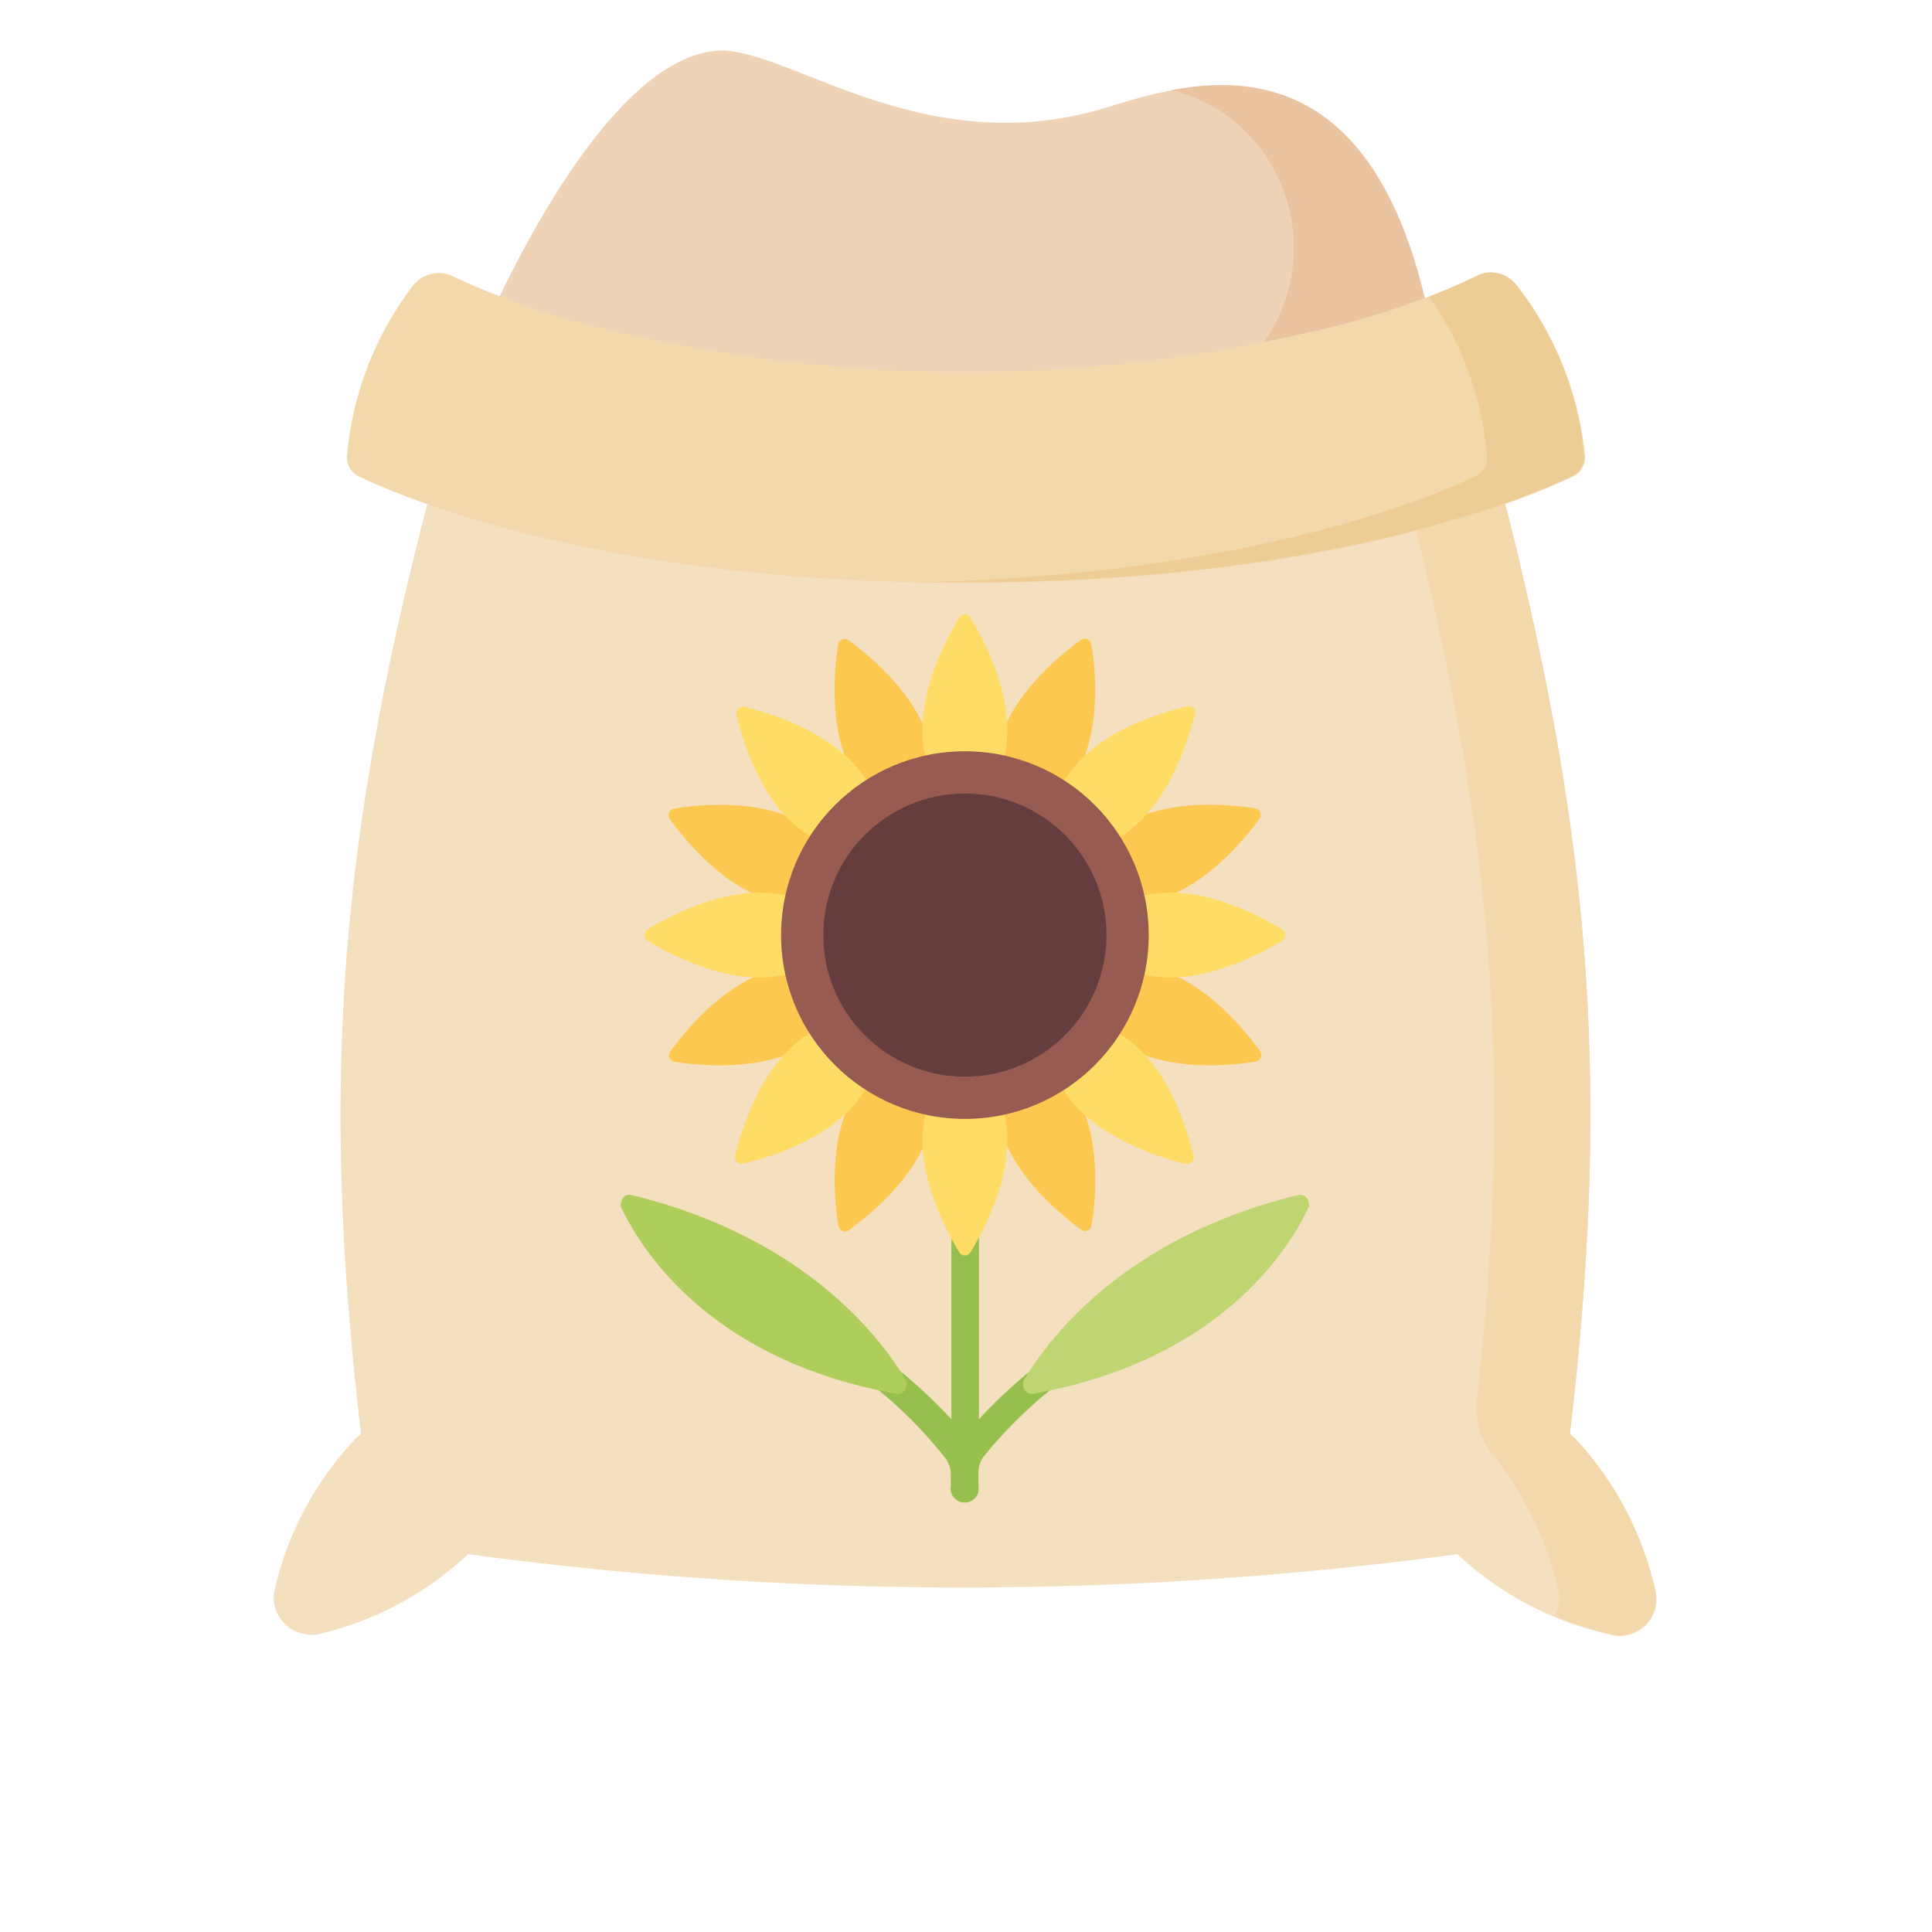 <svg xmlns="http://www.w3.org/2000/svg" viewBox="0 0 70 70"><path d="M7.2,11S11.46.37,16,0c2.44-.2,7.25,3.92,13.7,2.18C32.14,1.53,40-2,42.06,11a47.51,47.51,0,0,1-17.4,3.3A47.86,47.86,0,0,1,7.2,11Z" transform="translate(9.96 1.84)" fill="#eed3b7"/><path d="M32.47,1.43a6.25,6.25,0,0,1,1.71.71,5.93,5.93,0,0,1-1.83,10.77,49.11,49.11,0,0,1-9.42,1.3h1.73A47.5,47.5,0,0,0,42.06,11C40.53,1.31,35.82.79,32.47,1.43Z" transform="translate(9.96 1.84)" fill="#eac3a0"/><path d="M50,55.72a11.89,11.89,0,0,0-2.9-5.45l-.18-.16c1.6-13.58.61-22.71-2.93-35.94l-1.06-4a49.43,49.43,0,0,1-35.75,0h0l-1.06,4c-3.61,13.23-4.6,22.36-3,35.94l-.18.16A11.77,11.77,0,0,0,0,55.72a1.34,1.34,0,0,0,1,1.63,1.23,1.23,0,0,0,.66,0A11.81,11.81,0,0,0,7,54.47a133.58,133.58,0,0,0,35.84,0,11.81,11.81,0,0,0,5.41,2.88A1.34,1.34,0,0,0,50,56.5,1.38,1.38,0,0,0,50,55.72Z" transform="translate(9.96 1.84)" fill="#f4dfbf"/><path d="M50,55.72a11.89,11.89,0,0,0-2.9-5.45l-.18-.16c1.6-13.58.61-22.71-2.93-35.94l-1.06-4c-1,.4-2.1.77-3.17,1.1l.77,2.87C43.92,27,45,36,43.55,48.9a2.84,2.84,0,0,0,.06.92h0a2.79,2.79,0,0,0,.53,1.06,12.36,12.36,0,0,1,2.35,4.83,1.29,1.29,0,0,1-.13,1,15.56,15.56,0,0,0,2,.65A1.34,1.34,0,0,0,50,55.72Z" transform="translate(9.96 1.84)" fill="#f3d8ab"/><path d="M43.53,8.17a28.75,28.75,0,0,1-6.2,2.06,54.75,54.75,0,0,1-24.69,0,28.75,28.75,0,0,1-6.2-2.06A1.18,1.18,0,0,0,5,8.51a11.89,11.89,0,0,0-2.39,6.2.76.76,0,0,0,.43.71c1.78.85,9,3.86,22,3.86s20.21-3,22-3.86a.76.76,0,0,0,.43-.71A11.84,11.84,0,0,0,45,8.51a1.17,1.17,0,0,0-1.49-.34Z" transform="translate(9.96 1.84)" fill="#f3d8ab"/><path d="M45,8.51a1.17,1.17,0,0,0-1.49-.34,17,17,0,0,1-1.69.74,11.66,11.66,0,0,1,2.1,5.8.76.76,0,0,1-.43.71c-1.7.81-8.37,3.59-20.26,3.84H25c13,0,20.22-3,22-3.86a.76.76,0,0,0,.43-.71A11.79,11.79,0,0,0,45,8.51Z" transform="translate(9.96 1.84)" fill="#eecc95"/><path d="M20.41,21.51c-.16,1-.43,3.75,1,5.35l2.45-1c-.11-2.15-2.25-3.9-3.07-4.5a.24.24,0,0,0-.34.05A.3.3,0,0,0,20.41,21.51Z" transform="translate(9.96 1.84)" fill="#fdc850"/><path d="M29.59,42.57c.16-1,.43-3.76-1-5.36l-2.45,1c.11,2.15,2.25,3.9,3.07,4.5a.24.24,0,0,0,.34-.05A.25.25,0,0,0,29.59,42.57Z" transform="translate(9.96 1.84)" fill="#fdc850"/><path d="M35.53,27.45c-1-.16-3.76-.43-5.36,1l1,2.45c2.15-.11,3.9-2.25,4.5-3.07a.24.24,0,0,0-.05-.34A.25.25,0,0,0,35.53,27.45Z" transform="translate(9.96 1.84)" fill="#fdc850"/><path d="M14.47,36.63c1,.16,3.76.42,5.36-1l-1-2.46c-2.15.12-3.9,2.25-4.5,3.08a.24.24,0,0,0,.05.34A.25.25,0,0,0,14.47,36.63Z" transform="translate(9.96 1.84)" fill="#fdc850"/><path d="M29.2,21.35c-.82.6-3,2.35-3.07,4.5l2.45,1c1.44-1.6,1.17-4.35,1-5.35a.23.23,0,0,0-.28-.19A.18.18,0,0,0,29.2,21.35Z" transform="translate(9.96 1.84)" fill="#fdc850"/><path d="M20.8,42.73c.82-.6,3-2.35,3.07-4.5l-2.45-1c-1.44,1.6-1.17,4.35-1,5.36a.24.24,0,0,0,.29.18A.18.18,0,0,0,20.8,42.73Z" transform="translate(9.96 1.84)" fill="#fdc850"/><path d="M35.69,36.24c-.6-.83-2.35-3-4.5-3.08l-1,2.46c1.6,1.44,4.35,1.17,5.36,1a.24.24,0,0,0,.18-.29A.18.18,0,0,0,35.69,36.24Z" transform="translate(9.96 1.84)" fill="#fdc850"/><path d="M14.31,27.84c.6.82,2.35,3,4.5,3.07l1-2.45c-1.6-1.44-4.35-1.17-5.36-1a.24.24,0,0,0-.18.29A.18.18,0,0,0,14.31,27.84Z" transform="translate(9.96 1.84)" fill="#fdc850"/><path d="M27.77,47.52a17.65,17.65,0,0,0-2.26,2.06V37.68h-1v11.9a17.65,17.65,0,0,0-2.26-2.06l-.61.82A15.94,15.94,0,0,1,24.3,51a1,1,0,0,1,.19.6V52a.51.51,0,0,0,1,.2.67.67,0,0,0,0-.2v-.47a1,1,0,0,1,.19-.6,16.61,16.61,0,0,1,2.68-2.62Z" transform="translate(9.96 1.84)" fill="#96bf4d"/><path d="M12.53,41.87c.7,1.5,3.18,5.57,10,6.79a.31.31,0,0,0,.35-.27.33.33,0,0,0,0-.19c-.83-1.43-3.59-5.21-10-6.75a.3.3,0,0,0-.33.26A.29.29,0,0,0,12.53,41.87Z" transform="translate(9.96 1.84)" fill="#aecd5a"/><path d="M37.47,41.87c-.7,1.5-3.18,5.57-10,6.79a.31.31,0,0,1-.35-.27.33.33,0,0,1,0-.19c.83-1.43,3.59-5.21,10-6.75a.3.3,0,0,1,.33.26A.29.29,0,0,1,37.47,41.87Z" transform="translate(9.96 1.84)" fill="#bed571"/><path d="M24.79,20.55c-.53.87-1.83,3.31-1.12,5.34h2.66c.71-2-.59-4.47-1.12-5.34a.23.23,0,0,0-.33-.09A.2.2,0,0,0,24.79,20.55Z" transform="translate(9.96 1.84)" fill="#ffdc65"/><path d="M25.21,43.52c.53-.87,1.83-3.3,1.12-5.33H23.67c-.71,2,.59,4.46,1.12,5.33a.23.23,0,0,0,.33.09A.2.2,0,0,0,25.21,43.52Z" transform="translate(9.96 1.84)" fill="#ffdc65"/><path d="M36.48,31.83c-.87-.53-3.3-1.84-5.33-1.12v2.66c2,.71,4.47-.59,5.33-1.12a.23.23,0,0,0,.09-.33A.2.2,0,0,0,36.48,31.83Z" transform="translate(9.96 1.84)" fill="#ffdc65"/><path d="M13.52,32.25c.86.53,3.3,1.83,5.33,1.12V30.71c-2-.72-4.47.59-5.33,1.12a.23.23,0,0,0-.09.33A.2.2,0,0,0,13.52,32.25Z" transform="translate(9.96 1.84)" fill="#ffdc65"/><path d="M33,23.77c-1,.24-3.63,1-4.56,3l1.88,1.88c1.94-.93,2.74-3.57,3-4.56a.24.24,0,0,0-.11-.32A.26.26,0,0,0,33,23.77Z" transform="translate(9.96 1.84)" fill="#ffdc65"/><path d="M17,40.31c1-.24,3.63-1,4.56-3l-1.88-1.88c-1.94.93-2.74,3.57-3,4.56a.25.25,0,0,0,.32.32Z" transform="translate(9.96 1.84)" fill="#ffdc65"/><path d="M33.27,40c-.24-1-1-3.63-3-4.56l-1.88,1.88c.93,1.94,3.57,2.74,4.56,3a.25.25,0,0,0,.32-.32Z" transform="translate(9.96 1.84)" fill="#ffdc65"/><path d="M16.73,24.07c.24,1,1,3.63,3,4.56l1.88-1.88C20.66,24.81,18,24,17,23.77a.25.25,0,0,0-.28.2A.34.34,0,0,0,16.73,24.07Z" transform="translate(9.96 1.84)" fill="#ffdc65"/><circle cx="34.96" cy="33.88" r="6.66" fill="#975b51"/><circle cx="34.96" cy="33.88" r="5.13" fill="#653d3e"/></svg>